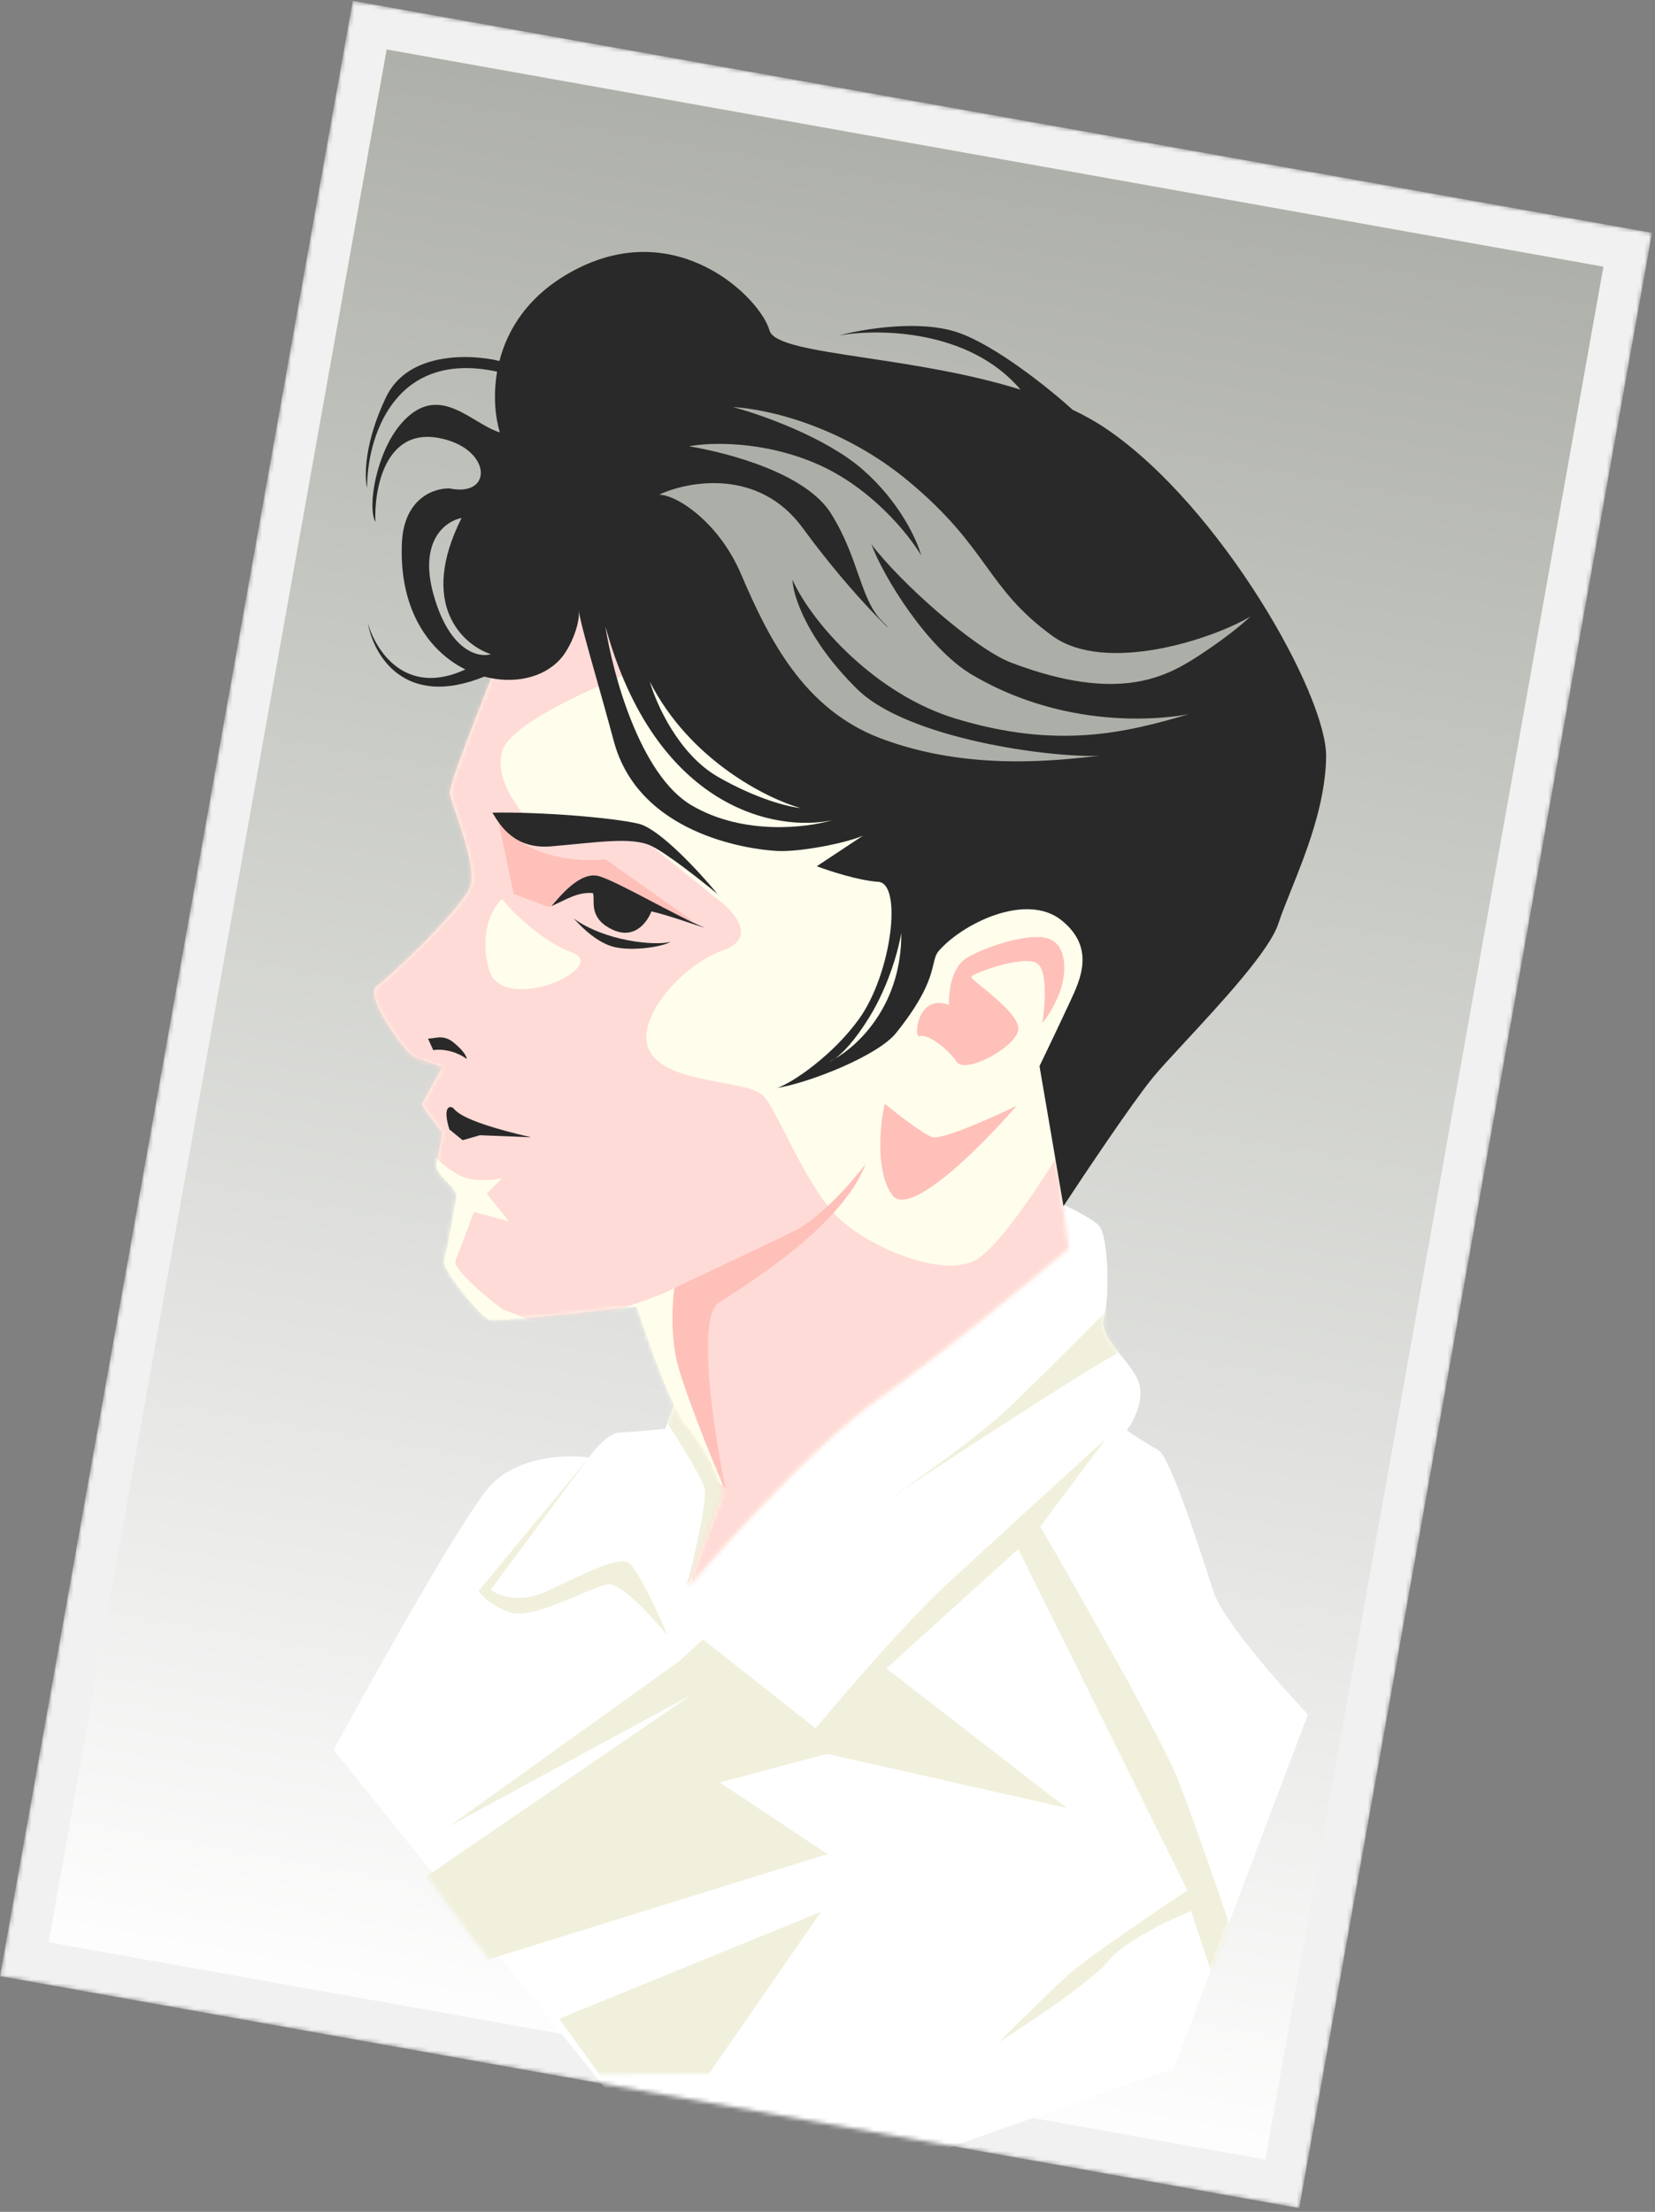 <?xml version="1.0" encoding="UTF-8"?> <svg xmlns="http://www.w3.org/2000/svg" width="395" height="528" viewBox="0 0 395 528" fill="none"><rect x="0" y="0" width="395" height="528" fill="#808080" stroke="none"/> <mask id="mask0_25873_11174" style="mask-type:alpha" maskUnits="userSpaceOnUse" x="0" y="0" width="395" height="528"> <rect x="84.195" y="0.203" width="315" height="479" transform="rotate(10.124 84.195 0.203)" fill="#E8E8E8"></rect> </mask> <g mask="url(#mask0_25873_11174)"> <rect x="88.239" y="6.004" width="305" height="469" transform="rotate(10.124 88.239 6.004)" fill="url(#paint0_linear_25873_11174)" stroke="#F1F1F1" stroke-width="10"></rect> <path d="M158.776 341.063L160.908 335.436L252.369 286.907C254.863 288.006 260.324 290.657 262.209 292.474C264.565 294.745 264.917 309.585 263.491 314.56C262.066 319.535 270.146 324.894 271.838 330.131C273.192 334.321 270.465 339.416 268.932 341.439C270.388 342.45 273.911 344.796 276.361 346.092C279.424 347.712 286.887 371.681 289.675 380.09C291.906 386.818 305.594 402.361 312.16 409.291L280.183 493.687L171.413 532.101L79.643 417.702C89.294 399.912 110.223 362.466 116.727 355.003C123.232 347.541 135.315 347.186 140.544 347.942C141.892 346.002 145.241 342.093 147.857 341.981C150.473 341.869 156.226 341.322 158.776 341.063Z" fill="white"></path> <mask id="mask1_25873_11174" style="mask-type:alpha" maskUnits="userSpaceOnUse" x="79" y="286" width="234" height="210"> <path d="M158.776 341.063L160.908 335.436L252.369 286.907C254.863 288.006 260.324 290.657 262.209 292.474C264.565 294.745 264.917 309.585 263.491 314.56C262.066 319.535 270.146 324.894 271.838 330.131C273.192 334.321 270.465 339.416 268.932 341.439C270.388 342.45 273.911 344.796 276.361 346.092C279.424 347.712 286.887 371.681 289.675 380.09C291.906 386.818 305.595 402.361 312.16 409.291L280.183 493.687L136.967 495.315L79.643 417.702C89.294 399.912 110.223 362.466 116.727 355.003C123.232 347.541 135.315 347.186 140.544 347.942C141.892 346.002 145.241 342.093 147.857 341.981C150.474 341.869 156.226 341.322 158.776 341.063Z" fill="white"></path> </mask> <g mask="url(#mask1_25873_11174)"> <path d="M117.094 379.501L140.541 347.942L114.226 379.793C114.776 380.767 117.001 383.143 121.502 384.848C127.128 386.98 141.342 378.578 145.166 378.189C148.225 377.877 155.903 386.24 159.359 390.46C157.247 385.523 152.47 375.165 150.263 373.226C147.505 370.802 136.215 377.554 129.163 380.397C123.522 382.672 118.766 380.748 117.094 379.501Z" fill="#F1F0DC"></path> <path d="M167.756 391.344L162.105 396.556L107.193 435.955L165.045 404.564L83.719 460.306L105.311 471.245L197.489 442.593L171.815 425.512L197.391 418.658L254.538 431.579L211.544 398.284L243.029 369.771L283.394 451.244C275.798 456.332 259.647 467.34 255.813 470.667C251.979 473.994 242.608 483.281 238.402 487.508C245.661 482.905 261.068 472.566 264.624 468.031C268.181 463.496 279.211 458.239 284.282 456.177L291.551 478.233L293.525 459.679C290.853 451.773 284.62 433.694 281.07 424.628C277.52 415.561 257.73 380.703 248.279 364.407L264.095 343.284C254.727 351.837 233.871 370.896 225.393 378.714C216.916 386.532 201.362 404.537 194.645 412.562L167.756 391.344Z" fill="#F1F0DC"></path> <path d="M241.991 334.909C250.147 326.969 260.598 316.529 264.804 312.301C266.519 315.862 269.627 322.861 268.341 322.374C267.055 321.886 228.721 346.885 209.715 359.446C217.076 354.575 233.836 342.849 241.991 334.909Z" fill="#F1F0DC"></path> <path d="M168.131 355.179C167.377 352.32 160.949 342.194 157.83 337.489L158.671 326.777L181.139 346.32L163.927 378.404C165.643 371.854 168.886 358.039 168.131 355.179Z" fill="#F1F0DC"></path> <path d="M195.974 456.358L133.443 481.904L156.38 513.551L195.974 456.358Z" fill="#F1F0DC"></path> </g> <path d="M107.386 189.235C107.153 186.94 118.557 158.539 124.289 144.626C174.315 142.624 209.841 196.191 221.351 223.224C228.352 220.515 243.49 215.252 248.035 215.871C253.717 216.645 259.787 221.243 259.915 228.185C260.016 233.739 252.952 248.986 249.408 255.915L255.048 298.036C245.8 305.868 223.804 323.975 209.807 333.745C195.81 343.516 173.557 367.96 164.181 378.96C166.179 373.283 170.529 361.236 171.947 358.464C173.719 355 167.868 344.97 163.71 340.177C160.383 336.343 154.474 319.673 151.936 311.818C140.865 313.138 118.322 315.626 116.714 315.017C114.705 314.256 105.237 302.856 105.998 300.846C106.76 298.837 108.405 288.43 108.917 285.867C109.429 283.303 103.553 280.617 104.217 277.652C104.748 275.279 105.36 271.804 105.6 270.363C103.913 268.345 100.601 264.149 100.845 263.506C101.088 262.863 104.085 257.38 105.552 254.719L98.721 252.131C96.711 251.369 86.8 237.503 89.875 235.451C92.951 233.399 110.209 216.96 112.188 211.735C114.168 206.511 107.678 192.103 107.386 189.235Z" fill="#FFFEEC"></path> <mask id="mask2_25873_11174" style="mask-type:alpha" maskUnits="userSpaceOnUse" x="89" y="144" width="171" height="235"> <path d="M107.378 189.231C107.145 186.936 118.549 158.535 124.281 144.622C174.307 142.62 209.833 196.187 221.343 223.221C228.344 220.511 243.483 215.248 248.028 215.867C253.709 216.641 259.78 221.239 259.907 228.181C260.008 233.735 252.944 248.982 249.4 255.911L255.04 298.032C245.792 305.864 223.796 323.971 209.799 333.741C195.802 343.512 173.55 367.956 164.173 378.957C166.171 373.279 170.521 361.232 171.939 358.46C173.711 354.996 167.86 344.966 163.702 340.173C160.375 336.339 154.466 319.669 151.928 311.814C140.857 313.134 118.314 315.623 116.707 315.013C114.697 314.252 105.229 302.852 105.991 300.842C106.752 298.833 108.397 288.426 108.909 285.863C109.421 283.299 103.545 280.613 104.209 277.648C104.74 275.275 105.352 271.8 105.592 270.359C103.905 268.341 100.593 264.145 100.837 263.502C101.08 262.859 104.077 257.376 105.545 254.715C103.937 254.106 99.074 253.086 97.909 251.822C95.303 248.996 86.791 237.499 89.867 235.447C92.942 233.395 110.201 216.956 112.18 211.731C114.16 206.507 107.67 192.099 107.378 189.231Z" fill="#FFC0BA"></path> </mask> <g mask="url(#mask2_25873_11174)"> <path d="M120.04 178.862C122.72 171.789 146.758 161.717 158.441 157.565L124.277 131.292L115.842 141.424L102.501 188.762L91.153 227.203L83.337 262.386L96.314 321.534L154.99 387.426L172.533 390.856L266.916 297.016L253.716 273.632C249.433 280.894 239.383 296.419 233.454 300.423C226.043 305.428 208.512 298.326 200.64 291.207C192.767 284.087 185.888 265.855 182.381 261.769C178.873 257.683 160.459 258.978 155.454 251.566C150.45 244.155 162.569 230.364 172.641 226.827C180.699 223.998 175.321 217.732 171.625 214.953L152.263 199.344L129.026 198.812C124.914 195.109 117.36 185.935 120.04 178.862Z" fill="#FFDBD7"></path> <path d="M189.511 293.883C195.84 290.766 203.552 281.892 206.618 277.845C200.984 292.715 178.251 306.621 171.546 310.974C166.182 314.456 170.384 341.938 173.155 355.244L145.83 314.558C157.754 308.965 183.183 297 189.511 293.883Z" fill="#FFC0BA"></path> <path d="M222.384 271.41C220.133 270.558 213.953 265.765 211.144 263.475C210.037 268.417 208.855 279.704 212.98 285.311C217.106 290.919 234.499 273.397 242.68 263.935C236.853 266.782 224.634 272.263 222.384 271.41Z" fill="#FFC0BA"></path> <path d="M230.779 228.633C226.989 230.874 226.358 237.069 226.516 239.886C218.88 236.993 217.886 248.106 219.549 247.357C221.211 246.608 226.228 250.348 228.28 253.423C230.332 256.498 241.872 250.3 242.993 246.129C244.114 241.958 231.516 233.968 231.82 233.164C232.125 232.36 243.859 228.074 247.324 229.847C250.096 231.265 249.452 239.998 248.784 244.187C249.592 243.268 251.543 240.545 252.883 237.008C254.558 232.588 254.833 225.798 250.412 224.123C245.991 222.448 235.517 225.833 230.779 228.633Z" fill="#FFC0BA"></path> <path d="M122.585 213.375L118.824 195.405C121.785 200.203 129.4 206.306 144.544 205.15L165.569 220.01L138.588 211.166L131.024 216.572L122.585 213.375Z" fill="#FFC0BA"></path> <path d="M136.572 227.408C129.178 224.606 122.32 217.718 119.816 214.624C117.747 216.445 114.226 222.341 116.69 231.364C119.77 242.641 145.815 230.91 136.572 227.408Z" fill="#FFFEEC"></path> <path d="M110.736 281.04C107.842 279.944 104.947 277.315 103.862 276.138L100.596 289.607L104.205 307.979L119.397 322.467L133.598 317.737L119.934 312.56C115.887 309.494 107.975 302.881 108.706 300.952L113.122 289.297L121.464 291.539L116.155 284.932L119.839 281.272C118.011 281.652 113.629 282.137 110.736 281.04Z" fill="#FFFEEC"></path> <path d="M161.59 325.126C160.002 318.642 160.499 310.619 160.946 307.418C157.156 309.659 146.575 313.003 141.758 314.395L155.639 344.471L172.505 354.539C169.528 347.436 163.177 331.61 161.59 325.126Z" fill="#FFFEEC"></path> </g> <path fill-rule="evenodd" clip-rule="evenodd" d="M107.325 116.598C103.704 116.452 96.352 118.874 95.912 129.738C95.266 145.725 102.495 155.544 111.081 159.808C96.715 166.47 89.574 155.194 87.799 148.724C89.082 156.233 96.436 169.306 115.585 161.515C122.515 163.374 129.591 161.898 133.694 157.381C136.279 154.536 138.536 148.645 138.11 145.727C138.681 148.984 140.218 154.418 142.267 161.669C143.522 166.107 144.969 171.225 146.504 176.942C152.415 198.943 178.106 202.703 185.297 203.13C191.051 203.471 202.289 201.142 205.983 199.478L194.942 206.784C197.889 207.901 204.95 210.209 209.617 210.506C215.451 210.878 212.812 232.398 205.029 243.236C198.802 251.907 189.132 258.507 185.456 259.718C193.123 258.487 209.483 252.057 213.87 246.586C221.003 237.691 222.116 232.999 222.802 230.111C223.121 228.764 223.348 227.81 224.048 227.004C229.754 220.434 245.021 212.891 253.448 219.76C261.426 226.265 257.903 233.767 255.356 239.192C255.212 239.497 255.072 239.796 254.937 240.087C252.91 244.466 249.533 251.52 248.098 254.5L253.818 287.919C258.892 280.19 270.24 263.257 275.049 257.358C276.737 255.288 279.613 252.183 282.944 248.588C291.475 239.38 302.983 226.959 305.104 220.49C305.843 218.234 306.916 215.555 308.113 212.569C311.686 203.651 316.356 191.996 316.507 180.692C316.707 165.774 291.309 121.05 264.311 102.547C261.74 100.786 258.948 99.216 255.998 97.809C250.643 92.939 237.652 82.427 228.528 79.338C219.404 76.249 205.845 78.556 200.206 80.097C209.583 78.395 231.383 78.596 243.568 93.011C231.192 89.137 217.75 87.107 206.734 85.444C194.028 83.525 184.55 82.094 183.659 78.882C181.523 71.179 161.521 51.192 136.626 64.738C126.094 70.469 121.148 78.575 119.199 86.169C112.365 84.499 97.389 83.88 92.16 94.767C86.932 105.654 86.948 113.779 87.61 116.481C87.572 104.977 93.728 83.32 118.65 88.719C117.635 94.508 118.255 99.791 119.292 103.209C117.479 102.686 115.591 101.552 113.624 100.371C108.249 97.144 102.292 93.567 95.71 101.167C89.858 107.925 87.609 120.924 89.592 124.586C89.266 116.956 91.8 102.26 104.549 104.516C117.298 106.773 117.981 118.797 107.325 116.598ZM103.568 142.289C99.75 129.077 106.379 124.358 110.17 123.65C99.758 144.338 110.486 153.949 117.152 156.168C114.214 157.047 107.385 155.501 103.568 142.289ZM144.487 149.521C146.21 160.744 152.736 185.001 165.065 192.246C177.394 199.491 192.595 197.622 198.654 195.781C185.616 198.654 156.53 193.424 144.487 149.521ZM155.106 162.736C156.613 168.056 161.968 180.043 171.326 185.427C180.683 190.811 188.353 192.644 191.018 192.888C182.994 190.614 164.579 181.4 155.106 162.736ZM215.111 222.698C214.562 226.167 212.272 235.042 207.497 242.792C203.859 248.697 200.917 251.592 199.195 252.776C198.759 253.025 198.343 253.24 197.954 253.423C198.238 253.348 198.657 253.146 199.195 252.776C205.231 249.333 215.241 239.549 215.111 222.698Z" fill="#292929"></path> <path d="M117.553 194.038L117.526 193.994C129.096 193.782 146.043 195.148 152.376 196.628C157.442 197.813 167.09 208.332 171.281 213.443C167.553 210.345 159.162 203.704 155.426 201.92C150.756 199.691 142.401 201.121 131.482 202.04C122.79 202.771 119.344 197.025 117.553 194.038Z" fill="#292929"></path> <path d="M131.585 216.325C133.436 214.269 138.404 207.788 143.027 209.172C147.65 210.556 161.723 218.86 168.236 221.481C165.425 220.652 159.685 218.523 155.473 217.564C154.712 219.573 151.652 224.848 145.65 221.655C140.285 218.8 142.153 214.714 141.504 213.19C137.879 212.911 135.464 214.578 131.585 216.325Z" fill="#292929"></path> <path d="M145.486 225.729C141.306 224.145 138.126 220.489 136.906 219.261C144.413 224.679 156.317 225.85 160.076 224.823C157.892 226.14 149.665 227.312 145.486 225.729Z" fill="#292929"></path> <path d="M102.151 247.914L103.4 250.685C106.137 250.252 109.45 251.292 111.34 252.774C111.492 252.372 110.763 250.901 108.235 248.84C105.707 246.779 103.643 248.02 102.151 247.914Z" fill="#292929"></path> <path d="M110.418 272.187L107.258 269.611C105.816 264.928 106.915 263.966 107.88 264.332C108.844 264.697 108.172 267.2 126.768 271.489L114.547 270.994L110.418 272.187Z" fill="#292929"></path> <path d="M176.823 136.958C171.553 124.667 161.579 118.161 157.321 118.079C164.391 114.783 181.134 111.752 191.548 125.993C204.566 143.793 216 153.641 210.636 148.391C205.272 143.142 205.111 133.438 198.35 122.596C192.347 112.968 173.82 108.092 164.453 106.535C169.251 105.595 182.083 105.126 195.021 110.764C207.959 116.401 216.961 127.656 219.845 132.578C218.901 129.004 214.808 119.915 205.981 112.159C197.155 104.403 181.581 98.931 174.897 97.164C184.033 97.715 201.519 102.104 216.887 114.912C236.098 130.923 235.311 140.276 251.167 151.799C263.851 161.017 289.493 152.534 298.415 147.182C297.186 148.402 293.137 151.893 286.765 156.096C278.799 161.35 267.509 168.102 241.387 158.204C232.611 154.879 214.693 138.899 207.983 129.922C210.757 137.56 221.313 154.787 232.021 161.09C258.325 176.571 284.834 170.156 283.597 170.521C268.592 174.946 252.382 178.915 228.062 171.539C209.121 165.794 193.884 148.938 189.142 138.409C189.263 142.131 192.514 152.555 204.545 164.467C216.577 176.379 250.849 180.939 262.387 180.408C253.279 181.4 231.489 184.327 210.189 176.256C191.698 169.25 183.41 152.322 176.823 136.958Z" fill="#ACAFA7"></path> </g> <defs> <linearGradient id="paint0_linear_25873_11174" x1="241.695" y1="0.203" x2="241.695" y2="479.203" gradientUnits="userSpaceOnUse"> <stop stop-color="#ACAFA7"></stop> <stop offset="1" stop-color="white"></stop> </linearGradient> </defs> </svg> 